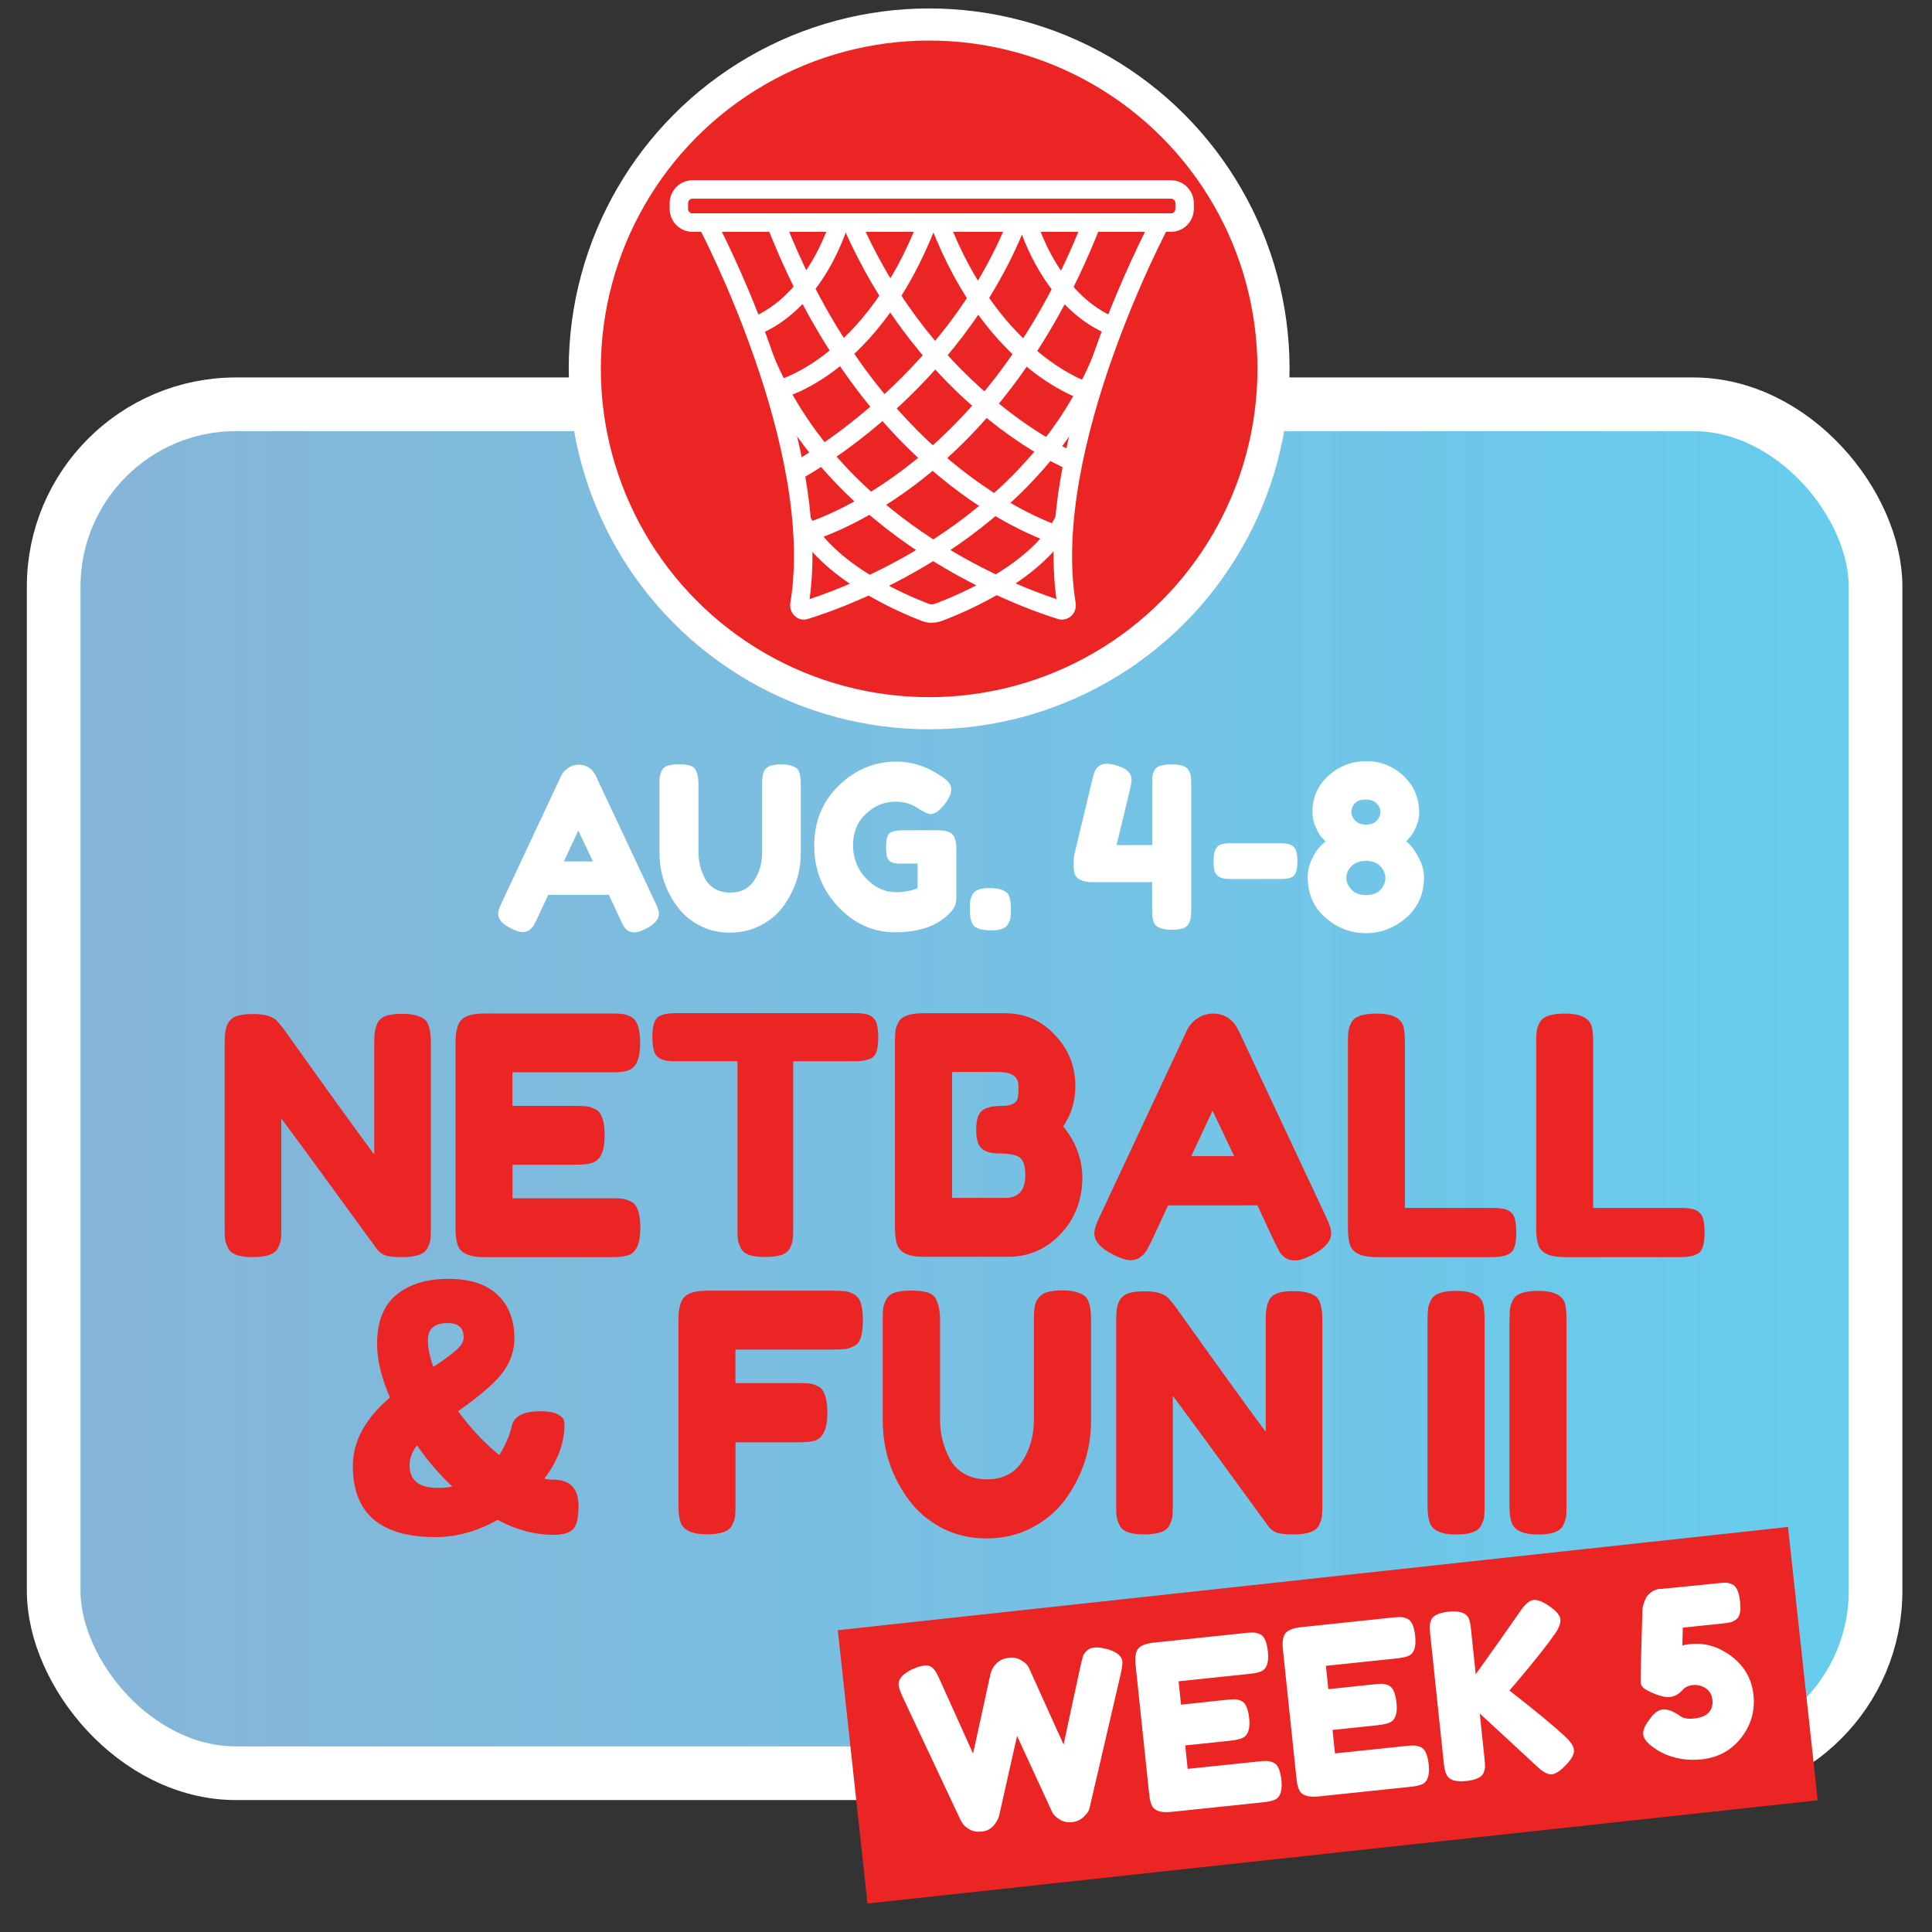 <?xml version="1.0" encoding="UTF-8"?><svg xmlns="http://www.w3.org/2000/svg" xmlns:xlink="http://www.w3.org/1999/xlink" viewBox="0 0 216 216"><rect x="0" y="0" width="216" height="216" fill="#333333" stroke="none"/><defs><style>.d{fill:none;stroke-width:3.59px;}.d,.e{stroke:#fff;stroke-miterlimit:10;}.f{fill:#fff;}.g{fill:#eb2424;}.e{fill:url(#b);stroke-width:6px;}</style><linearGradient id="b" x1="6" y1="121.72" x2="209.69" y2="121.72" gradientTransform="translate(215.69 243.44) rotate(-180)" gradientUnits="userSpaceOnUse"><stop offset="0" stop-color="#8fc3ea" stop-opacity=".9"/><stop offset="1" stop-color="#67cdee"/></linearGradient></defs><g id="a"><rect class="e" x="6" y="45.19" width="203.69" height="153.05" rx="20.39" ry="20.39" transform="translate(215.69 243.44) rotate(180)"/><path class="g" d="M42.16,114.44c.23-.43.57-.72,1.03-.87s1.03-.22,1.71-.22,1.24.06,1.66.19c.42.12.73.27.94.45.2.17.35.43.45.78.14.4.22,1.03.22,1.89v20.62c0,.59-.02,1.03-.05,1.3-.04.27-.15.59-.34.97-.34.67-1.27,1-2.81,1-.94,0-1.59-.07-1.95-.22-.36-.15-.66-.38-.9-.71-5.41-7.43-8.96-12.29-10.67-14.57v12.23c0,.59-.02,1.03-.05,1.3-.04.27-.15.59-.34.97-.34.67-1.27,1-2.81,1s-2.4-.33-2.74-1c-.19-.37-.31-.71-.34-1-.04-.3-.05-.73-.05-1.3v-20.73c0-.94.11-1.63.34-2.06.23-.43.57-.72,1.03-.87s1.05-.22,1.77-.22,1.29.07,1.71.2c.42.14.71.29.88.46.1.07.37.4.83.97,5.07,7.11,8.46,11.8,10.16,14.08v-12.56c0-.94.11-1.63.34-2.06Z"/><path class="g" d="M57.32,133.97h11.1c.55,0,.97.02,1.24.06s.6.16.96.35c.65.35.97,1.31.97,2.9,0,1.73-.44,2.75-1.33,3.05-.41.15-1.03.22-1.88.22h-14.27c-1.68,0-2.67-.47-2.96-1.41-.14-.4-.22-1.03-.22-1.9v-20.66c0-1.26.23-2.12.68-2.58s1.32-.69,2.59-.69h14.2c.55,0,.97.02,1.24.06s.6.15.96.35c.65.35.97,1.31.97,2.9,0,1.73-.44,2.75-1.33,3.05-.41.15-1.03.22-1.88.22h-11.07v3.75h7.14c.55,0,.97.02,1.24.06s.6.16.96.35c.65.35.97,1.31.97,2.9,0,1.73-.46,2.75-1.37,3.05-.41.15-1.03.22-1.87.22h-7.06v3.75Z"/><path class="g" d="M75.56,113.27h20.04c.77,0,1.33.09,1.69.28.36.19.6.48.72.87.12.4.18.92.18,1.56s-.06,1.16-.18,1.54c-.12.38-.32.65-.61.8-.43.22-1.04.33-1.84.33h-6.88v18.69c0,.57-.02.99-.05,1.26-.04.27-.14.59-.32.95-.18.36-.5.61-.96.76-.46.15-1.06.22-1.8.22s-1.34-.07-1.78-.22c-.44-.15-.76-.4-.94-.76-.18-.36-.29-.68-.33-.97-.04-.28-.05-.71-.05-1.28v-18.65h-6.92c-.77,0-1.33-.09-1.69-.28-.36-.19-.6-.48-.72-.87-.12-.4-.18-.92-.18-1.56s.06-1.16.18-1.54c.12-.38.32-.65.61-.8.43-.22,1.04-.33,1.84-.33Z"/><path class="g" d="M118.88,125.95c1.42,1.73,2.13,3.68,2.13,5.83-.05,2.48-.87,4.55-2.47,6.22-1.6,1.67-3.54,2.51-5.82,2.51h-9.48c-1.68,0-2.67-.47-2.96-1.41-.14-.42-.22-1.06-.22-1.93v-20.62c0-.59.02-1.03.05-1.3.04-.27.15-.59.34-.97.34-.67,1.27-1,2.81-1h9.08c2.21,0,4.06.79,5.55,2.38,1.56,1.61,2.34,3.54,2.34,5.8,0,1.63-.46,3.13-1.37,4.5ZM114.63,131.41c0-.59-.07-1.06-.2-1.41-.13-.35-.36-.59-.67-.74-.48-.2-1.15-.3-2.02-.3s-1.51-.17-1.95-.52c-.43-.35-.65-1.06-.65-2.14s.22-1.79.67-2.14,1.18-.52,2.22-.52c.96,0,1.54-.26,1.73-.78.07-.27.11-.72.11-1.34s-.2-1.05-.59-1.3c-.4-.25-.99-.37-1.78-.37h-5.05v14.08h5.91c1.51,0,2.27-.84,2.27-2.53Z"/><path class="g" d="M138.49,115.24l9.73,20.74c.41.84.61,1.47.61,1.89,0,.89-.7,1.7-2.09,2.42-.82.42-1.46.63-1.93.63s-.85-.11-1.15-.33c-.3-.22-.52-.46-.65-.71-.13-.25-.32-.62-.56-1.11l-1.87-4.01h-9.98l-1.87,4.01c-.24.5-.43.85-.56,1.08-.13.22-.35.45-.65.69s-.68.35-1.15.35-1.11-.21-1.93-.63c-1.39-.69-2.09-1.49-2.09-2.38,0-.42.2-1.05.61-1.89l9.73-20.77c.26-.57.67-1.03,1.21-1.38.54-.35,1.11-.52,1.71-.52,1.3,0,2.26.64,2.88,1.93ZM135.57,124.16l-2.38,5.09h4.79l-2.42-5.09Z"/><path class="g" d="M157.09,135.05h9.8c.79,0,1.37.09,1.73.28s.6.48.72.87c.12.4.18.92.18,1.58s-.06,1.18-.18,1.58c-.12.4-.33.67-.61.82-.46.25-1.08.37-1.87.37h-12.98c-1.68,0-2.67-.47-2.96-1.41-.14-.4-.22-1.03-.22-1.9v-20.66c0-.57.02-1,.05-1.28.04-.28.15-.61.34-.98.34-.67,1.27-1,2.81-1,1.68,0,2.68.46,2.99,1.38.12.42.18,1.07.18,1.93v18.43Z"/><path class="g" d="M178.14,135.05h9.8c.79,0,1.37.09,1.73.28s.6.48.72.87c.12.4.18.92.18,1.58s-.06,1.18-.18,1.58c-.12.4-.33.67-.61.82-.46.25-1.08.37-1.87.37h-12.98c-1.68,0-2.67-.47-2.96-1.41-.14-.4-.22-1.03-.22-1.9v-20.66c0-.57.02-1,.05-1.28.04-.28.15-.61.34-.98.34-.67,1.27-1,2.81-1,1.68,0,2.68.46,2.99,1.38.12.42.18,1.07.18,1.93v18.43Z"/><path class="g" d="M61.83,171.59c-2.09,0-4.16-.56-6.2-1.67-2.28,1.29-4.59,1.93-6.92,1.93-6.18,0-9.26-2.65-9.26-7.95,0-2.75,1.38-5.3,4.15-7.66-.96-2.2-1.44-4.2-1.44-5.98,0-2.48.72-4.31,2.16-5.5,1.44-1.19,3.38-1.78,5.8-1.78s4.26.59,5.51,1.78c1.25,1.19,1.88,2.81,1.88,4.87,0,1.73-.69,3.29-2.05,4.68-1.01,1.04-2.43,2.19-4.25,3.46,1.42,1.93,2.96,3.57,4.61,4.91.67-1.07,1.14-2.16,1.41-3.27.24-1.09,1.32-1.63,3.24-1.63.82,0,1.44.11,1.86.33.42.22.66.45.72.69.06.24.08.54.05.91-.1,1.88-.84,3.75-2.24,5.61.36.08.7.11,1.01.11,1.87,0,2.81.98,2.81,2.94,0,1.36-.22,2.24-.65,2.64-.43.4-1.17.59-2.2.59ZM48.96,166.35c.6,0,1.14-.05,1.62-.15-1.39-1.29-2.72-2.82-3.96-4.61-.55.72-.83,1.46-.83,2.23,0,1.69,1.06,2.53,3.17,2.53ZM47.84,149.81c0,.89.2,1.9.61,3.01,1.13-.74,1.98-1.36,2.54-1.86.56-.5.85-.97.85-1.41,0-1.09-.59-1.63-1.77-1.63-1.49,0-2.23.63-2.23,1.89Z"/><path class="g" d="M93.33,144.31c.55,0,.97.02,1.24.06.28.04.59.15.94.35.35.2.59.53.74,1s.22,1.1.22,1.89-.07,1.42-.22,1.9-.4.8-.76.98-.68.3-.96.33-.7.06-1.28.06h-11.03v3.75h7.1c.58,0,1,.02,1.28.06.28.04.59.16.96.35.62.37.94,1.35.94,2.94,0,1.73-.46,2.76-1.37,3.08-.38.12-1,.19-1.84.19h-7.06v7.02c0,.59-.02,1.03-.05,1.3-.04.27-.15.59-.34.97-.34.67-1.27,1-2.81,1-1.68,0-2.67-.47-2.96-1.41-.14-.4-.22-1.03-.22-1.9v-20.66c0-1.26.23-2.12.68-2.58.46-.46,1.32-.69,2.6-.69h14.2Z"/><path class="g" d="M115.96,145.31c.24-.4.59-.67,1.04-.82.46-.15,1.03-.22,1.71-.22s1.23.06,1.64.19.72.27.94.45c.22.17.37.43.47.78.14.42.22,1.07.22,1.93v11.22c0,3.27-.99,6.24-2.96,8.92-.96,1.26-2.2,2.29-3.71,3.07-1.52.78-3.19,1.17-5.03,1.17s-3.51-.4-5.01-1.19-2.72-1.83-3.66-3.12c-1.95-2.63-2.92-5.6-2.92-8.92v-11.18c0-.59.02-1.03.05-1.32.04-.28.15-.61.34-.98.19-.37.52-.63.97-.78s1.07-.22,1.84-.22,1.38.07,1.84.22.77.41.94.78c.29.57.43,1.35.43,2.34v11.15c0,1.51.36,2.95,1.08,4.31.36.69.9,1.25,1.62,1.67s1.57.63,2.56.63c1.75,0,3.06-.67,3.93-2.01s1.3-2.89,1.3-4.65v-11.37c0-.97.12-1.65.36-2.04Z"/><path class="g" d="M141.83,145.44c.23-.43.57-.72,1.03-.87.46-.15,1.03-.22,1.71-.22s1.24.06,1.66.19c.42.12.73.27.94.45.2.17.35.43.45.78.14.4.22,1.03.22,1.89v20.62c0,.59-.02,1.03-.05,1.3-.04.27-.15.59-.34.97-.34.67-1.27,1-2.81,1-.94,0-1.59-.07-1.95-.22-.36-.15-.66-.38-.9-.71-5.41-7.43-8.96-12.29-10.67-14.57v12.23c0,.59-.02,1.03-.05,1.3-.04.27-.15.59-.34.97-.34.67-1.27,1-2.81,1s-2.4-.33-2.74-1c-.19-.37-.31-.71-.34-1-.04-.3-.05-.73-.05-1.3v-20.73c0-.94.11-1.63.34-2.06.23-.43.57-.72,1.03-.87.46-.15,1.04-.22,1.77-.22s1.29.07,1.71.2c.42.14.71.29.88.46.1.07.37.4.83.97,5.07,7.11,8.46,11.8,10.16,14.08v-12.56c0-.94.11-1.63.34-2.06Z"/><path class="g" d="M159.61,147.58c0-.57.02-1,.05-1.28.04-.28.15-.61.34-.98.34-.67,1.27-1,2.81-1,1.68,0,2.68.46,2.99,1.38.12.42.18,1.07.18,1.93v20.66c0,.59-.02,1.03-.05,1.3-.04.27-.15.59-.34.97-.34.67-1.27,1-2.81,1-1.68,0-2.67-.47-2.96-1.41-.14-.4-.22-1.03-.22-1.9v-20.66Z"/><path class="g" d="M168.77,147.58c0-.57.02-1,.05-1.28.04-.28.15-.61.34-.98.34-.67,1.27-1,2.81-1,1.68,0,2.68.46,2.99,1.38.12.42.18,1.07.18,1.93v20.66c0,.59-.02,1.03-.05,1.3-.04.27-.15.59-.34.97-.34.67-1.27,1-2.81,1-1.68,0-2.67-.47-2.96-1.41-.14-.4-.22-1.03-.22-1.9v-20.66Z"/><rect class="g" x="95.01" y="176.4" width="106.86" height="30.74" transform="translate(-19.84 17.15) rotate(-6.2)"/><path class="f" d="M123.59,184.32c1.2.29,1.83.78,1.9,1.47.02.22-.04.66-.18,1.3l-3.45,14.85c-.02.12-.07.28-.13.46s-.27.43-.61.76c-.34.32-.76.51-1.27.56-.51.05-.96-.04-1.36-.29-.4-.24-.67-.5-.82-.76l-3.96-8.59c-1.32,5.84-1.99,8.82-2.01,8.93s-.09.26-.19.46c-.1.2-.22.39-.36.56-.35.44-.81.68-1.36.74-.55.06-1.02-.02-1.4-.24-.38-.22-.64-.45-.79-.7l-.22-.37-6.49-13.8c-.25-.55-.39-.96-.42-1.24-.07-.69.45-1.29,1.56-1.81.48-.22.92-.36,1.33-.4.4-.04.73.06.97.32.24.25.48.65.71,1.2l3.75,8.32,1.92-8.79c.17-.75.55-1.29,1.16-1.64.26-.15.61-.25,1.05-.29.44-.05.86.05,1.27.3.41.24.68.5.81.76l3.91,8.65,1.93-8.97c.1-.41.18-.71.24-.91s.21-.4.42-.6c.21-.21.49-.33.84-.36.34-.04.76,0,1.24.13Z"/><path class="f" d="M132.8,197.76l7.95-.83c.4-.04.69-.06.89-.05.2,0,.44.06.71.17.49.19.79.84.91,1.94.13,1.21-.12,1.94-.73,2.22-.28.13-.72.23-1.33.29l-10.22,1.07c-1.21.13-1.94-.12-2.22-.76-.13-.26-.23-.7-.29-1.3l-1.51-14.35c-.09-.88,0-1.49.3-1.85.29-.35.9-.58,1.81-.67l10.17-1.07c.4-.04.69-.06.89-.05.2,0,.44.06.71.17.49.19.79.84.91,1.94.13,1.21-.12,1.94-.73,2.22-.28.13-.72.23-1.33.29l-7.92.83.27,2.61,5.11-.54c.4-.04.69-.06.89-.06.2,0,.44.06.71.17.49.19.79.84.91,1.94.13,1.2-.13,1.94-.76,2.22-.28.13-.72.23-1.33.3l-5.06.53.27,2.61Z"/><path class="f" d="M149.27,196.03l7.95-.83c.4-.04.69-.06.89-.05.2,0,.44.06.71.17.49.19.79.84.91,1.94.13,1.21-.12,1.94-.73,2.22-.28.13-.72.23-1.33.29l-10.22,1.07c-1.21.13-1.95-.12-2.22-.76-.13-.26-.23-.7-.29-1.3l-1.51-14.35c-.09-.88,0-1.49.3-1.85.29-.35.9-.58,1.81-.67l10.17-1.07c.4-.04.69-.06.89-.05.2,0,.44.06.71.17.49.19.79.84.91,1.94.13,1.21-.12,1.94-.73,2.22-.28.13-.72.23-1.33.29l-7.92.83.27,2.61,5.11-.54c.4-.04.69-.06.89-.06.2,0,.44.06.71.17.49.19.79.84.91,1.94.13,1.21-.13,1.95-.76,2.22-.28.13-.72.23-1.33.3l-5.06.53.27,2.61Z"/><path class="f" d="M168.75,189c2.9,2.25,4.96,3.96,6.2,5.12.63.58.98,1.08,1.02,1.52.05.44-.24.99-.87,1.66-.63.67-1.16,1.02-1.6,1.07s-1.01-.26-1.7-.92l-6.36-5.88.53,5.03c.04.41.06.72.06.91,0,.19-.06.42-.17.7-.19.49-.84.79-1.94.91-1.21.13-1.94-.12-2.22-.76-.13-.26-.23-.7-.29-1.3l-1.51-14.35c-.04-.4-.06-.7-.05-.9,0-.2.06-.44.17-.71.19-.49.84-.79,1.94-.91,1.2-.13,1.95.12,2.24.73.12.28.21.73.27,1.33l.52,4.93c2.06-2.88,3.73-5.24,5-7.08.53-.77,1.02-1.18,1.46-1.22.45-.05,1.05.19,1.8.71.75.52,1.15,1,1.2,1.44.05.44-.16.99-.61,1.64-.88,1.26-2.26,3-4.15,5.24l-.93,1.09Z"/><path class="f" d="M185.67,177.65l3.93-.39,2.43-.25c.41-.04.71-.06.91-.06s.42.06.7.17c.49.19.79.86.91,1.99.11,1.03-.04,1.68-.45,1.95-.23.16-.43.27-.61.31-.18.04-.46.09-.83.13l-4.52.47c-.01.21-.03.87-.05,1.99.19-.05.49-.1.9-.15,1.63-.17,3.17.29,4.61,1.38,1.44,1.09,2.25,2.53,2.44,4.31.19,1.78-.27,3.38-1.38,4.79-1.1,1.41-2.58,2.21-4.42,2.41-1.6.17-3.09-.08-4.46-.76-.31-.16-.54-.3-.7-.42l-.23-.16c-.71-.5-1.09-.98-1.14-1.45-.05-.46.21-1.06.78-1.78.46-.62.92-.96,1.41-1.01s1.09.16,1.82.64c.35.33.9.45,1.67.37.77-.08,1.32-.3,1.65-.67.34-.37.47-.84.41-1.41-.06-.58-.31-1.01-.75-1.3s-.92-.41-1.43-.36c-.52.05-.91.25-1.19.59-.42.45-.87.69-1.34.74-.47.05-1.03-.06-1.68-.32-.64-.26-1.07-.48-1.28-.66-.21-.18-.33-.38-.35-.6-.02-.22,0-1.63.08-4.21.08-2.58.12-3.93.12-4.03s.05-.29.12-.56c.08-.27.18-.51.3-.74.12-.22.33-.43.61-.63.28-.19.62-.31,1.02-.35Z"/><circle class="g" cx="103.88" cy="41.24" r="38.5"/><circle class="d" cx="103.88" cy="41.24" r="38.5"/><path class="f" d="M130.91,25.92h-53.48c-1.41,0-2.56-1.15-2.56-2.56v-.65c0-1.41,1.15-2.56,2.56-2.56h53.48c1.41,0,2.56,1.15,2.56,2.56v.65c0,1.41-1.15,2.56-2.56,2.56ZM77.43,22.21c-.28,0-.5.22-.5.5v.65c0,.27.22.5.5.5h53.48c.27,0,.5-.22.5-.5v-.65c0-.27-.22-.5-.5-.5h-53.48Z"/><path class="f" d="M89.88,69.28c-.36,0-.71-.13-.99-.38-.42-.36-.62-.94-.53-1.5,2.83-17.21-10.12-41.78-10.25-42.03l-.81-1.52h54.11s-.79,1.51-.79,1.51c-2.26,4.31-4.44,9.4-6.47,15.1-8.25,20.02-29.63,27.45-33.83,28.74-.14.04-.29.07-.44.07ZM80.71,25.92c2.8,5.64,11.95,25.58,9.8,41.06,5.44-1.79,24.26-9.18,31.71-27.25,1.82-5.11,3.77-9.75,5.8-13.81h-47.32Z"/><path class="f" d="M118.73,69.28c-.15,0-.3-.02-.44-.07-4.19-1.3-25.53-8.77-33.76-28.74l1.91-.79c7.46,18.08,26.24,25.49,31.67,27.3-2.47-17.83,10.16-41.56,10.71-42.58l1.82.98c-.13.25-13.2,24.81-10.38,42.02.09.56-.11,1.14-.53,1.5-.28.24-.63.37-.99.37Z"/><path class="f" d="M119.58,52.58c-.67-.27-16.47-6.93-25.34-27.28l1.89-.82c8.52,19.54,24.07,26.13,24.23,26.19l-.78,1.91Z"/><path class="f" d="M118.6,61.03c-.86-.23-21.21-5.96-32.85-35.76l1.92-.75c11.24,28.77,31.26,34.47,31.46,34.52l-.53,1.99Z"/><path class="f" d="M104.18,69.63c-.38,0-.76-.07-1.13-.21-2.61-1-11.34-4.72-14.34-10.77l1.85-.92c2.67,5.38,10.8,8.83,13.23,9.76.25.1.52.1.77,0,2.48-.93,10.8-4.38,13.47-9.77l1.85.92c-3,6.06-11.93,9.79-14.59,10.78-.36.13-.73.2-1.11.2Z"/><path class="f" d="M124.22,37.49c-.28-.08-6.84-2.03-10.33-12.26l1.95-.67c3.12,9.14,8.71,10.88,8.94,10.95l-.56,1.98Z"/><path class="f" d="M121.68,44.92c-.46-.12-11.24-3.12-17.61-19.66l1.92-.74c5.97,15.48,16.11,18.38,16.21,18.41l-.53,1.99Z"/><path class="f" d="M84.5,37.49l-.56-1.98c.24-.07,5.82-1.81,8.94-10.95l1.95.67c-3.49,10.24-10.05,12.19-10.33,12.26Z"/><path class="f" d="M87.34,44.54l-.47-2.01.24,1-.24-1c.1-.02,9.9-2.56,15.86-18.02l1.92.74c-6.38,16.55-16.86,19.18-17.31,19.28Z"/><path class="f" d="M89.37,53.66l-.97-1.82c.17-.09,17.14-9.26,24.33-27.33l1.92.76c-7.47,18.79-24.55,28-25.28,28.39Z"/><path class="f" d="M89.98,60.68l-.5-2c.2-.05,20.41-5.41,31.64-34.16l1.92.75c-11.65,29.81-32.19,35.2-33.06,35.42Z"/></g><g id="c"><path class="f" d="M66.64,86.8l6.61,14.08c.28.57.42,1,.42,1.29,0,.61-.47,1.15-1.42,1.64-.55.29-.99.43-1.31.43s-.58-.08-.78-.23-.35-.31-.44-.48c-.09-.17-.22-.42-.38-.76l-1.27-2.72h-6.78l-1.27,2.72c-.16.34-.29.58-.38.73s-.24.31-.44.47-.46.24-.78.24-.76-.14-1.31-.43c-.95-.47-1.42-1.01-1.42-1.61,0-.29.14-.71.42-1.29l6.61-14.1c.18-.39.45-.7.82-.93.37-.24.75-.35,1.16-.35.88,0,1.53.44,1.96,1.31ZM64.66,92.85l-1.62,3.46h3.25l-1.64-3.46Z"/><path class="f" d="M85.44,86.17c.16-.27.4-.45.71-.56.31-.1.7-.15,1.16-.15s.84.04,1.11.13c.28.08.49.19.64.3.15.12.25.29.32.53.1.29.15.72.15,1.31v7.62c0,2.22-.67,4.24-2.01,6.05-.65.86-1.49,1.55-2.52,2.08-1.03.53-2.17.79-3.41.79s-2.38-.27-3.4-.81-1.85-1.24-2.48-2.12c-1.32-1.78-1.98-3.8-1.98-6.05v-7.59c0-.4.01-.7.04-.9.03-.19.1-.42.23-.67s.35-.43.66-.53.73-.15,1.25-.15.94.05,1.25.15.52.28.64.53c.2.39.29.92.29,1.59v7.57c0,1.03.25,2,.73,2.93.25.47.61.85,1.1,1.14.49.29,1.07.43,1.74.43,1.19,0,2.08-.45,2.67-1.36.59-.91.88-1.96.88-3.15v-7.72c0-.66.08-1.12.25-1.39Z"/><path class="f" d="M100.75,92.83h4.31c.88.03,1.42.27,1.61.71.16.32.25.79.25,1.41v5.55c0,.54-.23,1.05-.69,1.54-1.37,1.46-3.43,2.19-6.17,2.19-2.43,0-4.54-.95-6.34-2.84-1.79-1.89-2.69-4.17-2.69-6.85s.91-4.91,2.74-6.7c1.83-1.79,3.98-2.69,6.46-2.69,1.92,0,3.74.66,5.46,1.97.44.34.66.71.66,1.12s-.19.89-.56,1.43c-.64.89-1.22,1.34-1.74,1.34-.31,0-.81-.23-1.49-.69-.69-.46-1.5-.69-2.45-.69-1.24,0-2.34.45-3.3,1.35-.96.9-1.44,2.08-1.44,3.53s.49,2.69,1.47,3.71,2.09,1.53,3.33,1.53c.9,0,1.7-.15,2.42-.45v-2.75h-1.93c-.51,0-.86-.07-1.08-.2-.21-.13-.35-.33-.42-.59-.06-.26-.1-.61-.1-1.06s.04-.8.11-1.07.21-.45.4-.56c.29-.15.69-.23,1.17-.23Z"/><path class="f" d="M112.6,99.82c.28.29.42.88.42,1.77v.1c0,.4-.01.7-.04.9-.03.19-.11.42-.26.69-.24.49-.86.73-1.85.73s-1.64-.16-1.96-.48c-.32-.32-.48-.92-.48-1.82v-.1c0-.39.01-.68.04-.88.03-.2.1-.43.23-.68.25-.5.86-.76,1.85-.76s1.67.18,2.04.53Z"/><path class="f" d="M129.09,86.09c.13-.24.35-.4.67-.49.32-.09.73-.14,1.25-.14s.93.05,1.24.16c.31.11.53.29.66.53.13.24.21.47.23.67s.04.5.04.88v14.03c0,.66-.08,1.14-.23,1.45-.16.31-.39.52-.71.62-.32.1-.71.15-1.19.15s-.85-.04-1.13-.13c-.28-.08-.49-.19-.64-.3-.15-.12-.25-.29-.32-.5-.1-.29-.15-.72-.15-1.31v-3.08h-6.63c-1.14,0-1.82-.32-2.03-.96-.08-.27-.12-.63-.12-1.08s.02-.79.07-1.01l2.03-8.45c.1-.39.18-.68.26-.88.07-.2.22-.4.44-.58.22-.18.5-.28.84-.28s.72.06,1.13.18c1.14.32,1.71.86,1.71,1.61,0,.27-.06.62-.17,1.06-.02.03-.02.06-.02.08l-1.49,6.16h3.99v-6.89c0-.39.01-.67.04-.86.02-.18.1-.4.23-.63Z"/><path class="f" d="M143.26,98.27h-5.82c-.91,0-1.46-.29-1.64-.86-.08-.3-.12-.69-.12-1.16s.05-.85.15-1.13.25-.49.46-.61c.29-.15.68-.23,1.17-.23h5.82c.91,0,1.45.28,1.62.83.1.3.15.69.15,1.16s-.04.85-.13,1.15c-.09.29-.23.5-.43.62-.29.15-.7.23-1.22.23Z"/><path class="f" d="M159.21,98.05c0,1.88-.67,3.4-1.99,4.55-1.33,1.15-2.83,1.73-4.51,1.73s-3.19-.57-4.51-1.72c-1.33-1.14-2-2.67-2-4.57,0-.71.17-1.39.5-2.06.33-.66.67-1.15.99-1.45l.51-.48c-.11-.1-.25-.24-.42-.4-.16-.17-.38-.53-.65-1.1-.27-.56-.4-1.15-.4-1.75,0-1.65.6-3.01,1.81-4.09,1.21-1.08,2.61-1.61,4.21-1.61s2.99.55,4.16,1.64c1.17,1.09,1.76,2.49,1.76,4.19,0,.5-.12,1.02-.36,1.54-.24.52-.48.92-.72,1.19l-.37.4c.15.12.33.29.55.52.22.23.51.69.88,1.38s.55,1.39.55,2.09ZM151.09,99.46c.38.4.92.61,1.64.61s1.26-.2,1.62-.61c.36-.4.54-.84.54-1.3s-.18-.9-.55-1.3c-.37-.4-.91-.61-1.62-.61s-1.25.2-1.63.59c-.38.4-.56.83-.56,1.3s.19.91.56,1.31ZM154.34,90.78c0-.34-.14-.65-.42-.95-.28-.29-.69-.44-1.24-.44s-.95.14-1.21.43c-.26.29-.39.6-.39.95s.14.67.43.97.69.45,1.22.45.93-.15,1.2-.45.4-.62.4-.96Z"/></g></svg>